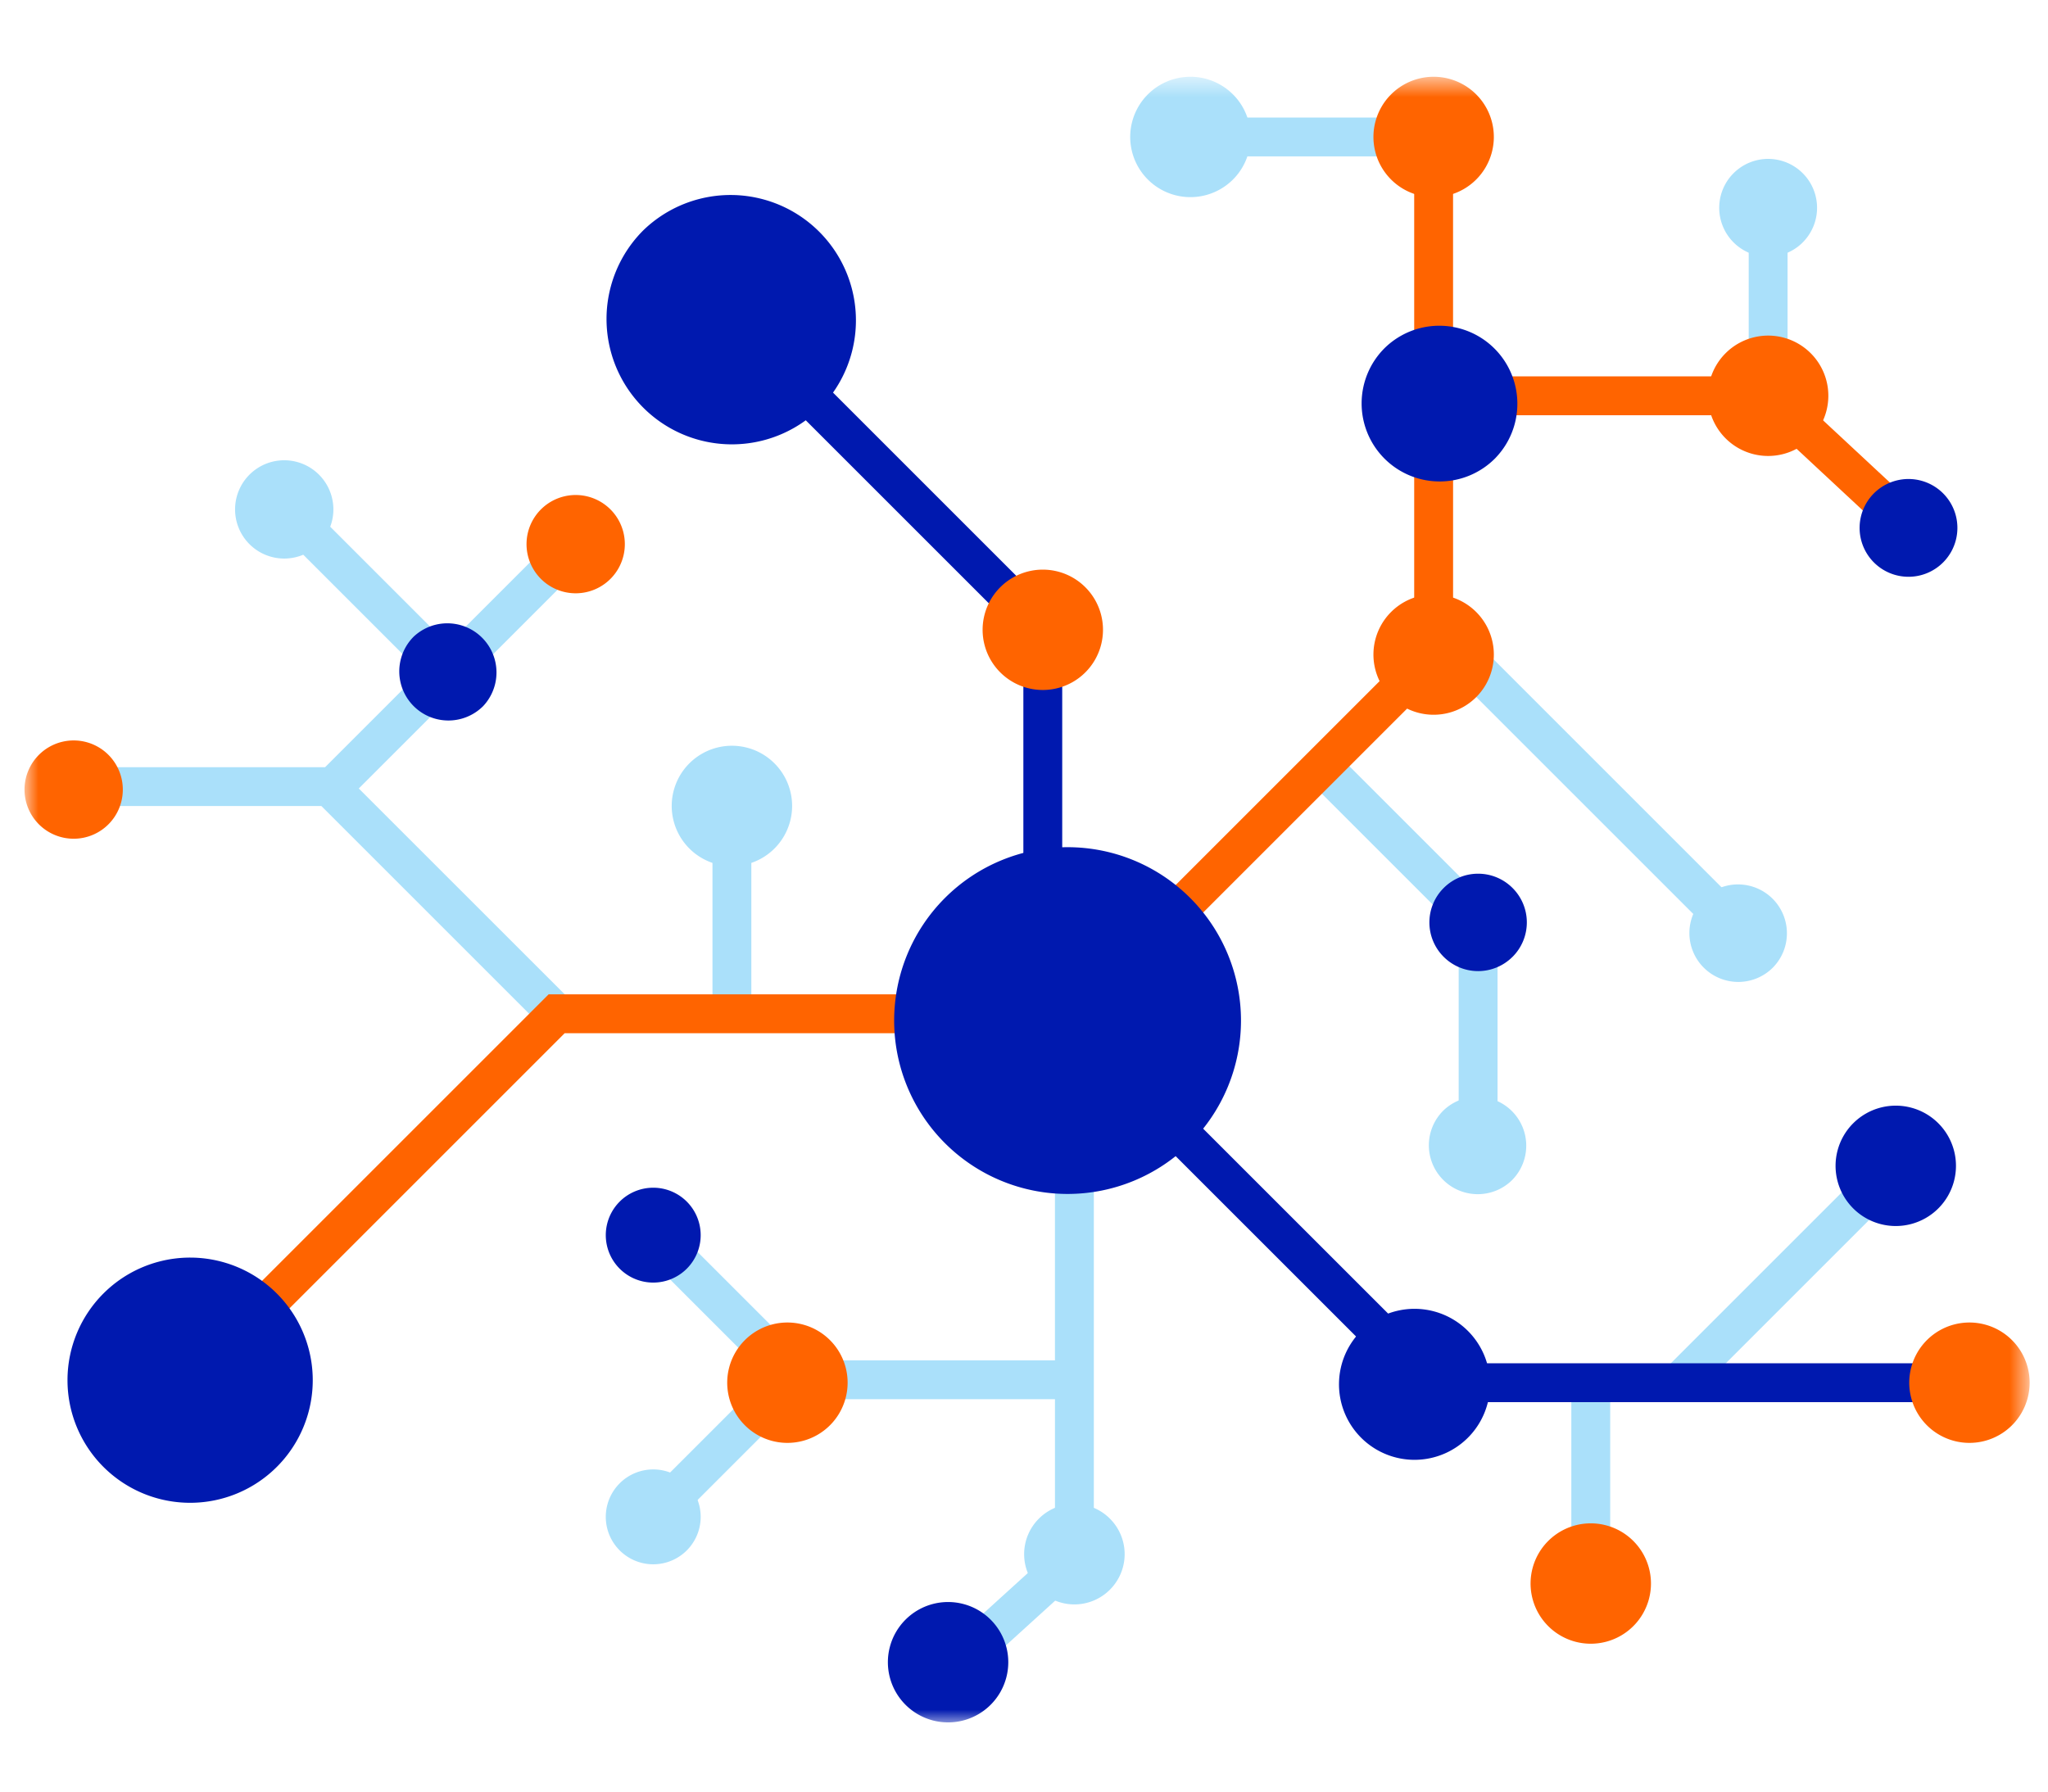 <svg xmlns="http://www.w3.org/2000/svg" xmlns:xlink="http://www.w3.org/1999/xlink" width="80" height="70" viewBox="0 0 80 70">
    <defs>
        <path id="a" d="M0 65h78.283V.703H0z"/>
    </defs>
    <g fill="none" fill-rule="evenodd">
        <path fill="#AAE0FA" d="M58.276 35.503l-6.101-6.101-1.074 1.074 5.879 5.879v8.448h1.518V36.04z"/>
        <g transform="translate(1 2.297)">
            <path fill="#AAE0FA" d="M58.09 43.787a1.91 1.91 0 1 1-2.702-2.7 1.91 1.91 0 0 1 2.701 2.7"/>
            <path fill="#0019AF" d="M58.083 35.088a1.9 1.9 0 0 1-2.689 0 1.899 1.899 0 0 1 0-2.69 1.899 1.899 0 0 1 2.69 0 1.9 1.9 0 0 1 0 2.69"/>
            <path fill="#AAE0FA" d="M64.966 52.416l-1.074-1.073 8.45-8.45 1.073 1.074z"/>
            <mask id="b" fill="#fff">
                <use xlink:href="#a"/>
            </mask>
            <path fill="#AAE0FA" d="M60.38 59.574h1.518v-7.848H60.38z" mask="url(#b)"/>
            <path fill="#FF6400" d="M62.802 61.237a2.351 2.351 0 1 1-3.325-3.326 2.351 2.351 0 0 1 3.325 3.326" mask="url(#b)"/>
            <path fill="#0019AF" d="M74.716 44.917a2.351 2.351 0 1 1-3.325-3.326 2.351 2.351 0 0 1 3.325 3.326M55.165 50.968L41.238 37.042l-1.074 1.073 14.152 14.152v.219H75.75v-1.518zM38.975 32.974h1.518V22.311h-1.518z" mask="url(#b)"/>
            <path fill="#0019AF" d="M39.197 22.847L27.053 10.703l1.075-1.073L40.27 21.774z" mask="url(#b)"/>
            <path fill="#AAE0FA" d="M29.758 51.203v.523l-.262-.26.262-.263zm10.451-13.89v13.541h-10.1l.186-.188-5.24-5.24-1.075 1.072 4.966 4.967-4.966 4.967 1.074 1.073 5.133-5.134H40.21v5.83l-4.493 4.08 1.021 1.123 4.99-4.533V37.312H40.21zM26.831 37.312h1.518v-8.12h-1.518zM45.781 3.813h9.221V2.295h-9.221z" mask="url(#b)"/>
            <path fill="#FF6400" d="M68.367 12.408H55.76V3.054h-1.518v9.354h-.032v1.518h.032v9.038L40.164 37.042l1.075 1.074 14.3-14.301.222-.536v-9.353H67.77l5.293 4.928 1.035-1.112z" mask="url(#b)"/>
            <path fill="#AAE0FA" d="M67.309 11.493h1.518v-5.67h-1.518zM66.394 34.664L56.202 24.472l1.074-1.074 10.192 10.193zM13.015 28.51l7.934-7.933-1.075-1.073-3.377 3.377-5.815-5.815-1.074 1.073 5.815 5.815-3.723 3.724H1.919v1.518h9.635l8.653 8.653 1.075-1.073z" mask="url(#b)"/>
            <path fill="#0019AF" d="M56.403 53.812a2.95 2.95 0 1 1-4.17-4.17 2.95 2.95 0 0 1 4.17 4.17M37.697 64.311a2.351 2.351 0 1 1-3.325-3.326 2.351 2.351 0 0 1 3.325 3.326" mask="url(#b)"/>
            <path fill="#AAE0FA" d="M42.356 59.814a1.96 1.96 0 0 1-2.775 0 1.96 1.96 0 0 1 0-2.775 1.96 1.96 0 0 1 2.775 0 1.96 1.96 0 0 1 0 2.775" mask="url(#b)"/>
            <path fill="#FF6400" d="M31.421 53.39a2.351 2.351 0 1 1-3.325-3.326 2.351 2.351 0 0 1 3.325 3.326" mask="url(#b)"/>
            <path fill="#AAE0FA" d="M29.253 30.855a2.351 2.351 0 1 1-3.325-3.326 2.351 2.351 0 0 1 3.325 3.326" mask="url(#b)"/>
            <path fill="#FF6400" d="M22.878 20.288a1.92 1.92 0 1 1-2.715-2.714 1.92 1.92 0 0 1 2.715 2.714" mask="url(#b)"/>
            <path fill="#AAE0FA" d="M11.502 18.921a1.92 1.92 0 1 1-2.715-2.713 1.92 1.92 0 0 1 2.715 2.713" mask="url(#b)"/>
            <path fill="#FF6400" d="M3.277 29.868a1.92 1.92 0 1 1-2.715-2.713 1.92 1.92 0 0 1 2.715 2.713M56.664 24.941a2.351 2.351 0 1 1-3.325-3.326 2.351 2.351 0 0 1 3.325 3.326M69.73 14.83a2.351 2.351 0 1 1-3.324-3.326 2.351 2.351 0 0 1 3.325 3.325" mask="url(#b)"/>
            <path fill="#AAE0FA" d="M68.282 35.479a1.91 1.91 0 1 1-2.701-2.7 1.91 1.91 0 0 1 2.7 2.7M69.42 7.174a1.91 1.91 0 1 1-2.703-2.703 1.91 1.91 0 0 1 2.702 2.703" mask="url(#b)"/>
            <path fill="#FF6400" d="M77.594 53.39a2.351 2.351 0 1 1-3.325-3.326 2.351 2.351 0 0 1 3.325 3.326M41.397 23.973a2.351 2.351 0 1 1-3.325-3.325 2.351 2.351 0 0 1 3.325 3.325" mask="url(#b)"/>
            <path fill="#AAE0FA" d="M47.163 4.717a2.351 2.351 0 1 1-3.325-3.326 2.351 2.351 0 0 1 3.325 3.326" mask="url(#b)"/>
            <path fill="#FF6400" d="M56.664 4.717a2.351 2.351 0 1 1-3.325-3.326 2.351 2.351 0 0 1 3.325 3.326" mask="url(#b)"/>
            <path fill="#AAE0FA" d="M25.828 58.279a1.853 1.853 0 1 1-2.622-2.62 1.853 1.853 0 0 1 2.622 2.62" mask="url(#b)"/>
            <path fill="#0019AF" d="M31.053 13.63a4.897 4.897 0 1 1-6.926-6.926 4.898 4.898 0 0 1 6.926 6.926M25.828 47.272a1.853 1.853 0 1 1-2.622-2.62 1.853 1.853 0 0 1 2.622 2.62M57.424 15.59a3.049 3.049 0 1 1-4.312-4.311 3.049 3.049 0 0 1 4.312 4.31M74.931 19.649a1.91 1.91 0 1 1-2.701-2.7 1.91 1.91 0 0 1 2.701 2.7M17.873 25.292a1.918 1.918 0 1 1-2.714-2.714 1.92 1.92 0 0 1 2.714 2.714" mask="url(#b)"/>
            <path fill="#FF6400" d="M6.98 52.15l-1.074-1.072L20.43 36.554h20.538v1.517h-19.91z" mask="url(#b)"/>
            <path fill="#0019AF" d="M45.492 42.368a6.774 6.774 0 1 1-9.58-9.58 6.774 6.774 0 0 1 9.58 9.58M9.83 55a4.79 4.79 0 1 1-6.773-6.775A4.79 4.79 0 0 1 9.83 55" mask="url(#b)"/>
        </g>
    </g>
</svg>
